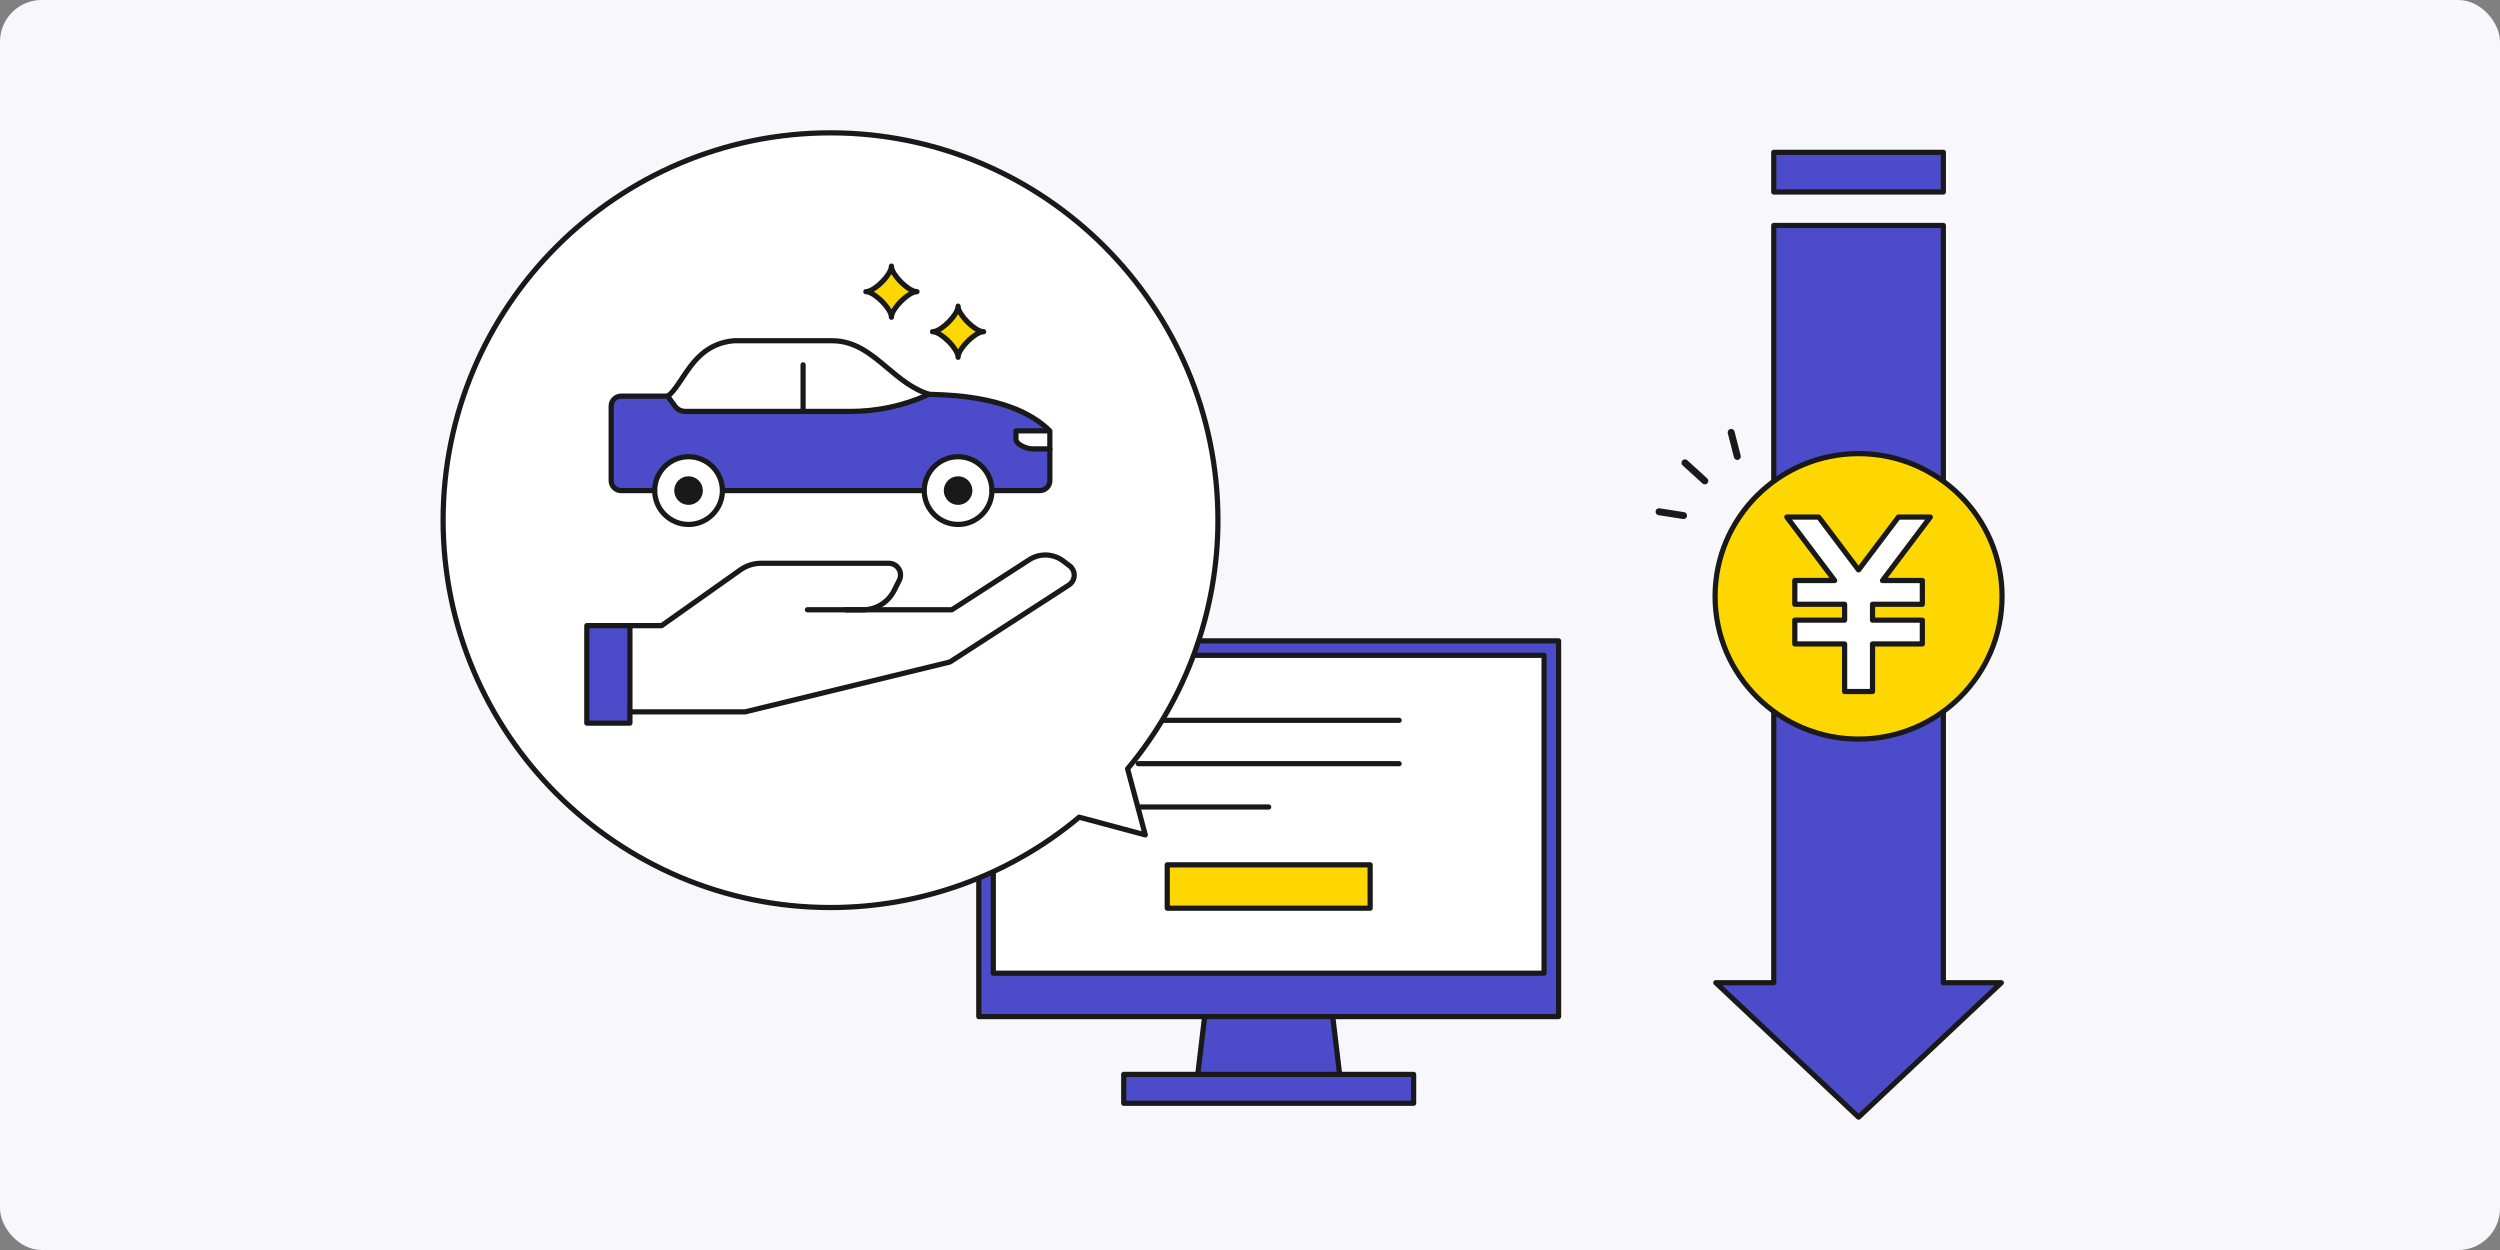 <?xml version="1.0" encoding="UTF-8"?><svg id="_レイヤー_2" xmlns="http://www.w3.org/2000/svg" width="492" height="246" viewBox="0 0 492 246"><rect x="0" y="0" width="492" height="246" fill="#808080" stroke="none"/><defs><style>.cls-1{fill:#fff;}.cls-2{fill:#4c4cca;}.cls-3{fill:#f7f7fc;}.cls-4{fill:gold;}.cls-5{fill:none;}.cls-6{fill:#cbd6e3;}.cls-7{fill:#191919;}</style></defs><g id="_レイヤー_12"><g><rect class="cls-3" width="492" height="246" rx="8.2" ry="8.2"/><g><path class="cls-6" d="M254.056,160.433h-20.207c-.658,0-1.191,.534-1.191,1.191v1.853c0,.657,.534,1.191,1.191,1.191h20.207c.658,0,1.191-.534,1.191-1.191v-1.853c0-.657-.533-1.191-1.191-1.191Z"/><g><g><g><polygon class="cls-2" points="263.941 213.965 235.415 213.965 237.453 196.901 261.903 196.901 263.941 213.965"/><path class="cls-7" d="M263.941,214.478h-28.525c-.146,0-.286-.063-.383-.172-.097-.11-.143-.256-.125-.401l2.038-17.064c.031-.258,.249-.452,.509-.452h24.45c.26,0,.478,.194,.509,.452l2.037,17.064c.018,.145-.028,.291-.125,.401-.097,.109-.237,.172-.383,.172Zm-27.948-1.025h27.371l-1.915-16.039h-23.541l-1.915,16.039Z"/></g><g><rect class="cls-2" x="192.627" y="126.118" width="114.102" height="73.943"/><path class="cls-7" d="M306.729,200.574h-114.102c-.283,0-.512-.229-.512-.513V126.118c0-.283,.229-.513,.512-.513h114.102c.283,0,.512,.229,.512,.513v73.943c0,.283-.229,.513-.512,.513Zm-113.589-1.025h113.077V126.63h-113.077v72.918Z"/></g><g><rect class="cls-1" x="195.48" y="128.962" width="108.397" height="62.567"/><path class="cls-7" d="M303.876,192.042h-108.397c-.283,0-.512-.229-.512-.513v-62.568c0-.283,.229-.513,.512-.513h108.397c.283,0,.512,.229,.512,.513v62.568c0,.283-.229,.513-.512,.513Zm-107.884-1.025h107.372v-61.542h-107.372v61.542Z"/></g><g><rect class="cls-2" x="221.152" y="211.437" width="57.051" height="5.688"/><path class="cls-7" d="M278.203,217.638h-57.051c-.283,0-.512-.229-.512-.513v-5.688c0-.283,.229-.513,.512-.513h57.051c.283,0,.512,.229,.512,.513v5.688c0,.283-.229,.513-.512,.513Zm-56.539-1.025h56.026v-4.663h-56.026v4.663Z"/></g><g><g><rect class="cls-4" x="229.71" y="170.199" width="39.936" height="8.532"/><path class="cls-7" d="M269.646,179.244h-39.936c-.283,0-.512-.229-.512-.513v-8.532c0-.283,.229-.513,.512-.513h39.936c.283,0,.512,.229,.512,.513v8.532c0,.283-.229,.513-.512,.513Zm-39.423-1.025h38.911v-7.506h-38.911v7.506Z"/></g><path class="cls-7" d="M275.351,142.272h-51.346c-.283,0-.512-.229-.512-.513s.229-.513,.512-.513h51.346c.283,0,.512,.229,.512,.513s-.229,.513-.512,.513Z"/><path class="cls-7" d="M275.351,150.804h-51.346c-.283,0-.512-.229-.512-.513s.229-.513,.512-.513h51.346c.283,0,.512,.229,.512,.513s-.229,.513-.512,.513Z"/><path class="cls-7" d="M249.678,159.336h-25.673c-.283,0-.512-.229-.512-.513s.229-.513,.512-.513h25.673c.283,0,.512,.229,.512,.513s-.229,.513-.512,.513Z"/></g></g><rect class="cls-5" x="192.627" y="126.118" width="114.102" height="91.007"/></g><g><g><path class="cls-1" d="M221.906,151.3c11.096-13.24,17.782-30.302,17.782-48.927,0-42.099-34.135-76.228-76.242-76.228S87.204,60.273,87.204,102.373s34.135,76.228,76.242,76.228c18.628,0,35.694-6.683,48.936-17.779l13.01,3.486-3.486-13.008Z"/><path class="cls-7" d="M163.446,179.114c-42.323,0-76.754-34.426-76.754-76.741S121.124,25.632,163.446,25.632s76.754,34.426,76.754,76.741c0,17.901-6.295,35.309-17.73,49.052l3.418,12.75c.047,.177-.003,.366-.133,.495-.129,.13-.318,.18-.495,.133l-12.753-3.417c-13.744,11.434-31.156,17.728-49.061,17.728Zm0-152.457c-41.757,0-75.729,33.966-75.729,75.716s33.972,75.715,75.729,75.715c17.753,0,35.016-6.271,48.607-17.659,.128-.107,.301-.145,.462-.102l12.153,3.256-3.257-12.15c-.043-.162-.005-.334,.102-.462,11.39-13.59,17.662-30.849,17.662-48.598,0-41.75-33.972-75.716-75.729-75.716Z"/></g><g><rect class="cls-5" x="105.892" y="40.502" width="115.108" height="115.108"/><rect class="cls-5" x="115.484" y="50.095" width="95.923" height="95.923"/><g><g><path class="cls-1" d="M158.897,120h28.429l15.232-9.846c2.056-1.332,4.725-1.233,6.678,.245l1.257,.952c1.277,.967,1.206,2.909-.139,3.78l-23.413,15.15-40.285,9.81h-22.641v-16.967h6.199l15.46-10.951c1.216-.861,2.669-1.324,4.158-1.324h25.082c1.72,0,2.837,1.813,2.063,3.35l-1.011,2.005c-1.178,2.337-3.571,3.811-6.188,3.811h-3.382"/><g><path class="cls-7" d="M130.214,123.637h-6.199c-.283,0-.512-.229-.512-.513s.229-.513,.512-.513h6.036l15.327-10.857c1.31-.928,2.85-1.418,4.455-1.418h25.083c.987,0,1.885,.502,2.403,1.343,.518,.84,.561,1.868,.117,2.75l-1.011,2.006c-1.272,2.524-3.819,4.093-6.646,4.093h-3.382c-.283,0-.512-.229-.512-.513s.229-.513,.512-.513h3.382c2.438,0,4.633-1.352,5.73-3.529l1.011-2.006c.283-.561,.255-1.216-.075-1.751-.33-.535-.902-.854-1.531-.854h-25.083c-1.391,0-2.727,.425-3.862,1.229l-15.46,10.951c-.086,.062-.19,.095-.296,.095Z"/><g><rect class="cls-2" x="115.484" y="123.124" width="8.485" height="19.185"/><path class="cls-7" d="M123.969,142.821h-8.485c-.283,0-.512-.229-.512-.513v-19.185c0-.283,.229-.513,.512-.513h8.485c.283,0,.512,.229,.512,.513v19.185c0,.283-.229,.513-.512,.513Zm-7.972-1.025h7.46v-18.159h-7.46v18.159Z"/></g><path class="cls-7" d="M146.656,140.604h-22.64c-.283,0-.512-.229-.512-.513s.229-.513,.512-.513h22.579l40.141-9.775,23.34-15.102c.499-.323,.797-.849,.819-1.443s-.237-1.14-.711-1.499l-1.257-.952c-1.774-1.344-4.221-1.435-6.09-.224l-15.232,9.846c-.083,.054-.18,.083-.278,.083h-28.428c-.283,0-.512-.229-.512-.513s.229-.513,.512-.513h28.277l15.105-9.764c2.229-1.444,5.149-1.336,7.265,.267l1.257,.952c.733,.555,1.15,1.435,1.116,2.354-.034,.919-.514,1.766-1.286,2.266l-23.413,15.149c-.048,.031-.101,.054-.157,.068l-40.285,9.811c-.04,.01-.081,.015-.121,.015Z"/></g></g><g><path class="cls-4" d="M175.434,62.437c0-1.679-3.357-5.036-5.036-5.036,1.679,0,5.036-3.357,5.036-5.036,0,1.679,3.357,5.036,5.036,5.036-1.679,0-5.036,3.357-5.036,5.036Z"/><path class="cls-7" d="M175.434,62.95c-.283,0-.512-.229-.512-.513,0-1.395-3.129-4.523-4.524-4.523-.283,0-.512-.229-.512-.513s.229-.513,.512-.513c1.395,0,4.524-3.128,4.524-4.523,0-.283,.229-.513,.512-.513s.512,.229,.512,.513c0,1.395,3.128,4.523,4.523,4.523,.283,0,.512,.229,.512,.513s-.229,.513-.512,.513c-1.395,0-4.523,3.128-4.523,4.523,0,.283-.229,.513-.512,.513Zm-3.471-5.548c1.307,.74,2.73,2.164,3.471,3.47,.74-1.307,2.164-2.73,3.47-3.47-1.307-.74-2.73-2.164-3.47-3.471-.74,1.307-2.164,2.73-3.471,3.471Z"/></g><g><path class="cls-4" d="M188.552,70.32c0-1.679-3.357-5.036-5.036-5.036,1.679,0,5.036-3.357,5.036-5.036,0,1.679,3.357,5.036,5.036,5.036-1.679,0-5.036,3.357-5.036,5.036Z"/><path class="cls-7" d="M188.552,70.832c-.283,0-.512-.229-.512-.513,0-1.395-3.128-4.523-4.523-4.523-.283,0-.512-.229-.512-.513s.229-.513,.512-.513c1.395,0,4.523-3.128,4.523-4.523,0-.283,.229-.513,.512-.513s.512,.229,.512,.513c0,1.395,3.128,4.523,4.524,4.523,.283,0,.512,.229,.512,.513s-.229,.513-.512,.513c-1.395,0-4.524,3.128-4.524,4.523,0,.283-.229,.513-.512,.513Zm-3.47-5.549c1.307,.74,2.73,2.164,3.47,3.471,.74-1.307,2.164-2.73,3.471-3.471-1.307-.74-2.73-2.164-3.471-3.47-.74,1.307-2.164,2.73-3.47,3.47Z"/></g><g><path class="cls-1" d="M206.612,84.807c-7.191-7.191-20.876-7.076-23.788-7.205-7.505-2.394-11.058-10.546-19.097-10.546h-19.251c-7.896,.687-9.736,7.907-12.71,10.637l-.378,.269h-9.145c-1.084,0-1.962,.878-1.962,1.962v14.66c0,1.084,.878,1.962,1.962,1.962h6.599s66.375,0,66.375,0h9.433c1.084,0,1.962-.878,1.962-1.962v-6.242s0-3.536,0-3.536Z"/><path class="cls-2" d="M199.942,86.461v-2.027s6.252,0,6.252,0c-7.288-6.798-20.511-6.706-23.37-6.833l-.163,.073c-4.826,2.172-10.059,3.295-15.351,3.295h-30.163s-2.29,0-2.29,0c-.791,0-1.534-.376-2.002-1.013l-1.467-1.995h-9.145c-1.084,0-1.962,.878-1.962,1.962v14.66c0,1.084,.878,1.962,1.962,1.962h6.599s66.375,0,66.375,0h9.433c1.084,0,1.962-.878,1.962-1.962v-6.242c-1.335,0-2.787,0-3.392,0-1.245,0-3.278-.918-3.278-1.882Z"/><g><g><g><g><path class="cls-1" d="M128.841,96.547c0,3.681,2.984,6.665,6.665,6.665s6.665-2.984,6.665-6.665c0-3.681-2.984-6.665-6.665-6.665-3.681,0-6.665,2.984-6.665,6.665Z"/><path class="cls-7" d="M135.507,103.724c-3.958,0-7.178-3.22-7.178-7.178s3.22-7.178,7.178-7.178,7.177,3.22,7.177,7.178-3.22,7.178-7.177,7.178Zm0-13.33c-3.393,0-6.153,2.76-6.153,6.152s2.76,6.152,6.153,6.152,6.153-2.76,6.153-6.152-2.76-6.152-6.153-6.152Z"/></g><path class="cls-7" d="M135.507,99.363c-1.553,0-2.816-1.263-2.816-2.816,0-1.553,1.263-2.816,2.816-2.816,1.553,0,2.816,1.263,2.816,2.816s-1.263,2.816-2.816,2.816Z"/><g><path class="cls-1" d="M181.887,96.547c0,3.681,2.984,6.665,6.665,6.665,3.681,0,6.665-2.984,6.665-6.665,0-3.681-2.984-6.665-6.665-6.665-3.681,0-6.665,2.984-6.665,6.665Z"/><path class="cls-7" d="M188.552,103.724c-3.958,0-7.178-3.22-7.178-7.178s3.22-7.178,7.178-7.178,7.177,3.22,7.177,7.178-3.22,7.178-7.177,7.178Zm0-13.33c-3.393,0-6.153,2.76-6.153,6.152s2.76,6.152,6.153,6.152,6.153-2.76,6.153-6.152-2.76-6.152-6.153-6.152Z"/></g><path class="cls-7" d="M188.552,99.363c-1.553,0-2.816-1.263-2.816-2.816s1.263-2.816,2.816-2.816c1.553,0,2.816,1.263,2.816,2.816,0,1.553-1.263,2.816-2.816,2.816Z"/><path class="cls-7" d="M167.294,81.483h-32.438c-.95,0-1.852-.457-2.415-1.222l-1.467-1.995c-.168-.228-.119-.549,.109-.717,.228-.167,.549-.119,.716,.109l1.467,1.995c.37,.504,.964,.804,1.589,.804h32.438c5.259,0,10.358-1.093,15.156-3.25l.164-.074c.259-.115,.562,0,.677,.258,.116,.258,0,.562-.258,.677l-.163,.073c-4.931,2.216-10.172,3.34-15.576,3.34Z"/></g><path class="cls-7" d="M158.049,81.483c-.283,0-.512-.229-.512-.513v-9.17c0-.283,.229-.513,.512-.513s.512,.229,.512,.513v9.17c0,.283-.229,.513-.512,.513Z"/></g><path class="cls-7" d="M204.65,97.059h-9.433c-.283,0-.512-.229-.512-.513s.229-.513,.512-.513h9.433c.799,0,1.45-.65,1.45-1.449v-6.242c0-.283,.229-.513,.512-.513s.512,.229,.512,.513v6.242c0,1.364-1.11,2.475-2.475,2.475Z"/><path class="cls-7" d="M128.841,97.059h-6.599c-1.365,0-2.475-1.11-2.475-2.475v-14.661c0-1.364,1.11-2.475,2.475-2.475h8.981l.244-.174c.748-.692,1.497-1.822,2.29-3.019,2.125-3.207,4.769-7.198,10.673-7.711l19.296-.002c4.75,0,8.043,2.774,11.227,5.457,2.382,2.006,4.844,4.081,7.961,5.093,.192,.008,.427,.015,.698,.023,4.09,.124,16.535,.502,23.361,7.329,.096,.096,.15,.227,.15,.362v3.536c0,.283-.229,.513-.512,.513h-3.392c-1.331,0-3.79-.988-3.79-2.395v-1.668c0-.283,.229-.513,.512-.513h5.341c-6.705-5.684-17.901-6.024-21.701-6.14-.311-.009-.573-.018-.781-.026-.045-.002-.09-.01-.133-.024-3.342-1.066-5.9-3.222-8.375-5.307-3.183-2.682-6.19-5.215-10.566-5.215h-19.251c-5.367,.469-7.755,4.074-9.863,7.254-.829,1.25-1.611,2.432-2.5,3.248l-.427,.31c-.087,.062-.191,.095-.298,.095h-9.145c-.799,0-1.45,.65-1.45,1.449v14.661c0,.799,.65,1.449,1.45,1.449h6.599c.283,0,.512,.229,.512,.513s-.229,.513-.512,.513Zm71.613-11.754v1.156c0,.496,1.599,1.369,2.765,1.369h2.88v-2.525h-5.645Z"/><rect class="cls-7" x="142.172" y="96.034" width="39.715" height="1.025"/></g></g></g></g></g><g><g><rect class="cls-2" x="349.08" y="29.981" width="33.374" height="7.801"/><path class="cls-7" d="M382.453,38.294h-33.374c-.283,0-.512-.229-.512-.513v-7.801c0-.283,.229-.513,.512-.513h33.374c.283,0,.512,.229,.512,.513v7.801c0,.283-.229,.513-.512,.513Zm-32.861-1.025h32.349v-6.775h-32.349v6.775Z"/></g><g><polygon class="cls-2" points="382.453 193.4 382.453 44.369 349.08 44.369 349.08 193.4 337.672 193.4 365.767 219.855 393.862 193.4 382.453 193.4"/><path class="cls-7" d="M365.767,220.368c-.126,0-.253-.047-.351-.14l-28.095-26.456c-.153-.144-.203-.367-.125-.562,.077-.195,.266-.324,.476-.324h10.895V44.369c0-.283,.229-.513,.512-.513h33.374c.283,0,.512,.229,.512,.513V192.887h10.896c.21,0,.399,.128,.476,.324,.078,.195,.028,.418-.125,.562l-28.095,26.456c-.099,.093-.225,.14-.351,.14Zm-26.803-26.456l26.803,25.239,26.803-25.239h-10.117c-.283,0-.512-.229-.512-.513V44.881h-32.349V193.4c0,.283-.229,.513-.512,.513h-10.116Z"/></g></g><g><g><ellipse class="cls-4" cx="365.767" cy="117.363" rx="28.237" ry="28.09"/><path class="cls-7" d="M365.767,145.965c-15.853,0-28.75-12.831-28.75-28.603s12.897-28.603,28.75-28.603,28.75,12.832,28.75,28.603-12.897,28.603-28.75,28.603Zm0-56.18c-15.288,0-27.725,12.371-27.725,27.578s12.437,27.577,27.725,27.577,27.725-12.371,27.725-27.577-12.438-27.578-27.725-27.578Z"/></g><g><polygon class="cls-1" points="379.886 101.757 373.611 101.757 365.767 112.161 357.923 101.757 351.648 101.757 361.061 114.242 353.217 114.242 353.217 118.923 363.022 118.923 363.022 122.044 353.217 122.044 353.217 126.726 363.022 126.726 363.022 136.089 368.512 136.089 368.512 126.726 378.317 126.726 378.317 122.044 368.512 122.044 368.512 118.923 378.317 118.923 378.317 114.242 370.473 114.242 379.886 101.757"/><path class="cls-7" d="M368.512,136.602h-5.491c-.283,0-.512-.229-.512-.513v-8.851h-9.292c-.283,0-.512-.229-.512-.513v-4.682c0-.283,.229-.513,.512-.513h9.292v-2.096h-9.292c-.283,0-.512-.229-.512-.513v-4.682c0-.283,.229-.513,.512-.513h6.815l-8.793-11.663c-.117-.155-.136-.363-.05-.537s.264-.284,.459-.284h6.275c.161,0,.313,.076,.409,.204l7.435,9.861,7.435-9.861c.097-.128,.248-.204,.409-.204h6.275c.194,0,.372,.11,.459,.284s.067,.382-.05,.537l-8.793,11.663h6.815c.283,0,.512,.229,.512,.513v4.682c0,.283-.229,.513-.512,.513h-9.292v2.096h9.292c.283,0,.512,.229,.512,.513v4.682c0,.283-.229,.513-.512,.513h-9.292v8.851c0,.283-.229,.513-.512,.513Zm-4.978-1.025h4.466v-8.851c0-.283,.229-.513,.512-.513h9.292v-3.656h-9.292c-.283,0-.512-.229-.512-.513v-3.121c0-.283,.229-.513,.512-.513h9.292v-3.656h-7.331c-.194,0-.372-.11-.459-.284s-.067-.382,.05-.537l8.793-11.663h-4.991l-7.69,10.199c-.193,.257-.625,.257-.818,0l-7.69-10.199h-4.991l8.793,11.663c.117,.155,.136,.363,.05,.537s-.264,.284-.459,.284h-7.331v3.656h9.292c.283,0,.512,.229,.512,.513v3.121c0,.283-.229,.513-.512,.513h-9.292v3.656h9.292c.283,0,.512,.229,.512,.513v8.851Z"/></g></g><g><path class="cls-7" d="M335.51,95.324c-.164,0-.329-.059-.459-.178l-3.908-3.553c-.279-.254-.3-.686-.046-.965,.254-.279,.686-.3,.965-.046l3.908,3.553c.279,.254,.3,.686,.046,.965-.135,.148-.32,.224-.506,.224Z"/><path class="cls-7" d="M331.328,102.148c-.035,0-.071-.003-.107-.008l-4.833-.758c-.373-.059-.628-.408-.569-.781,.058-.373,.408-.626,.781-.569l4.833,.758c.373,.059,.628,.408,.569,.781-.053,.337-.344,.578-.674,.578Z"/><path class="cls-7" d="M341.905,90.514c-.305,0-.583-.206-.662-.514l-1.212-4.74c-.094-.366,.127-.738,.493-.832,.365-.095,.738,.127,.832,.493l1.212,4.74c.094,.366-.127,.738-.493,.832-.057,.015-.114,.021-.17,.021Z"/></g></g></g></g></svg>